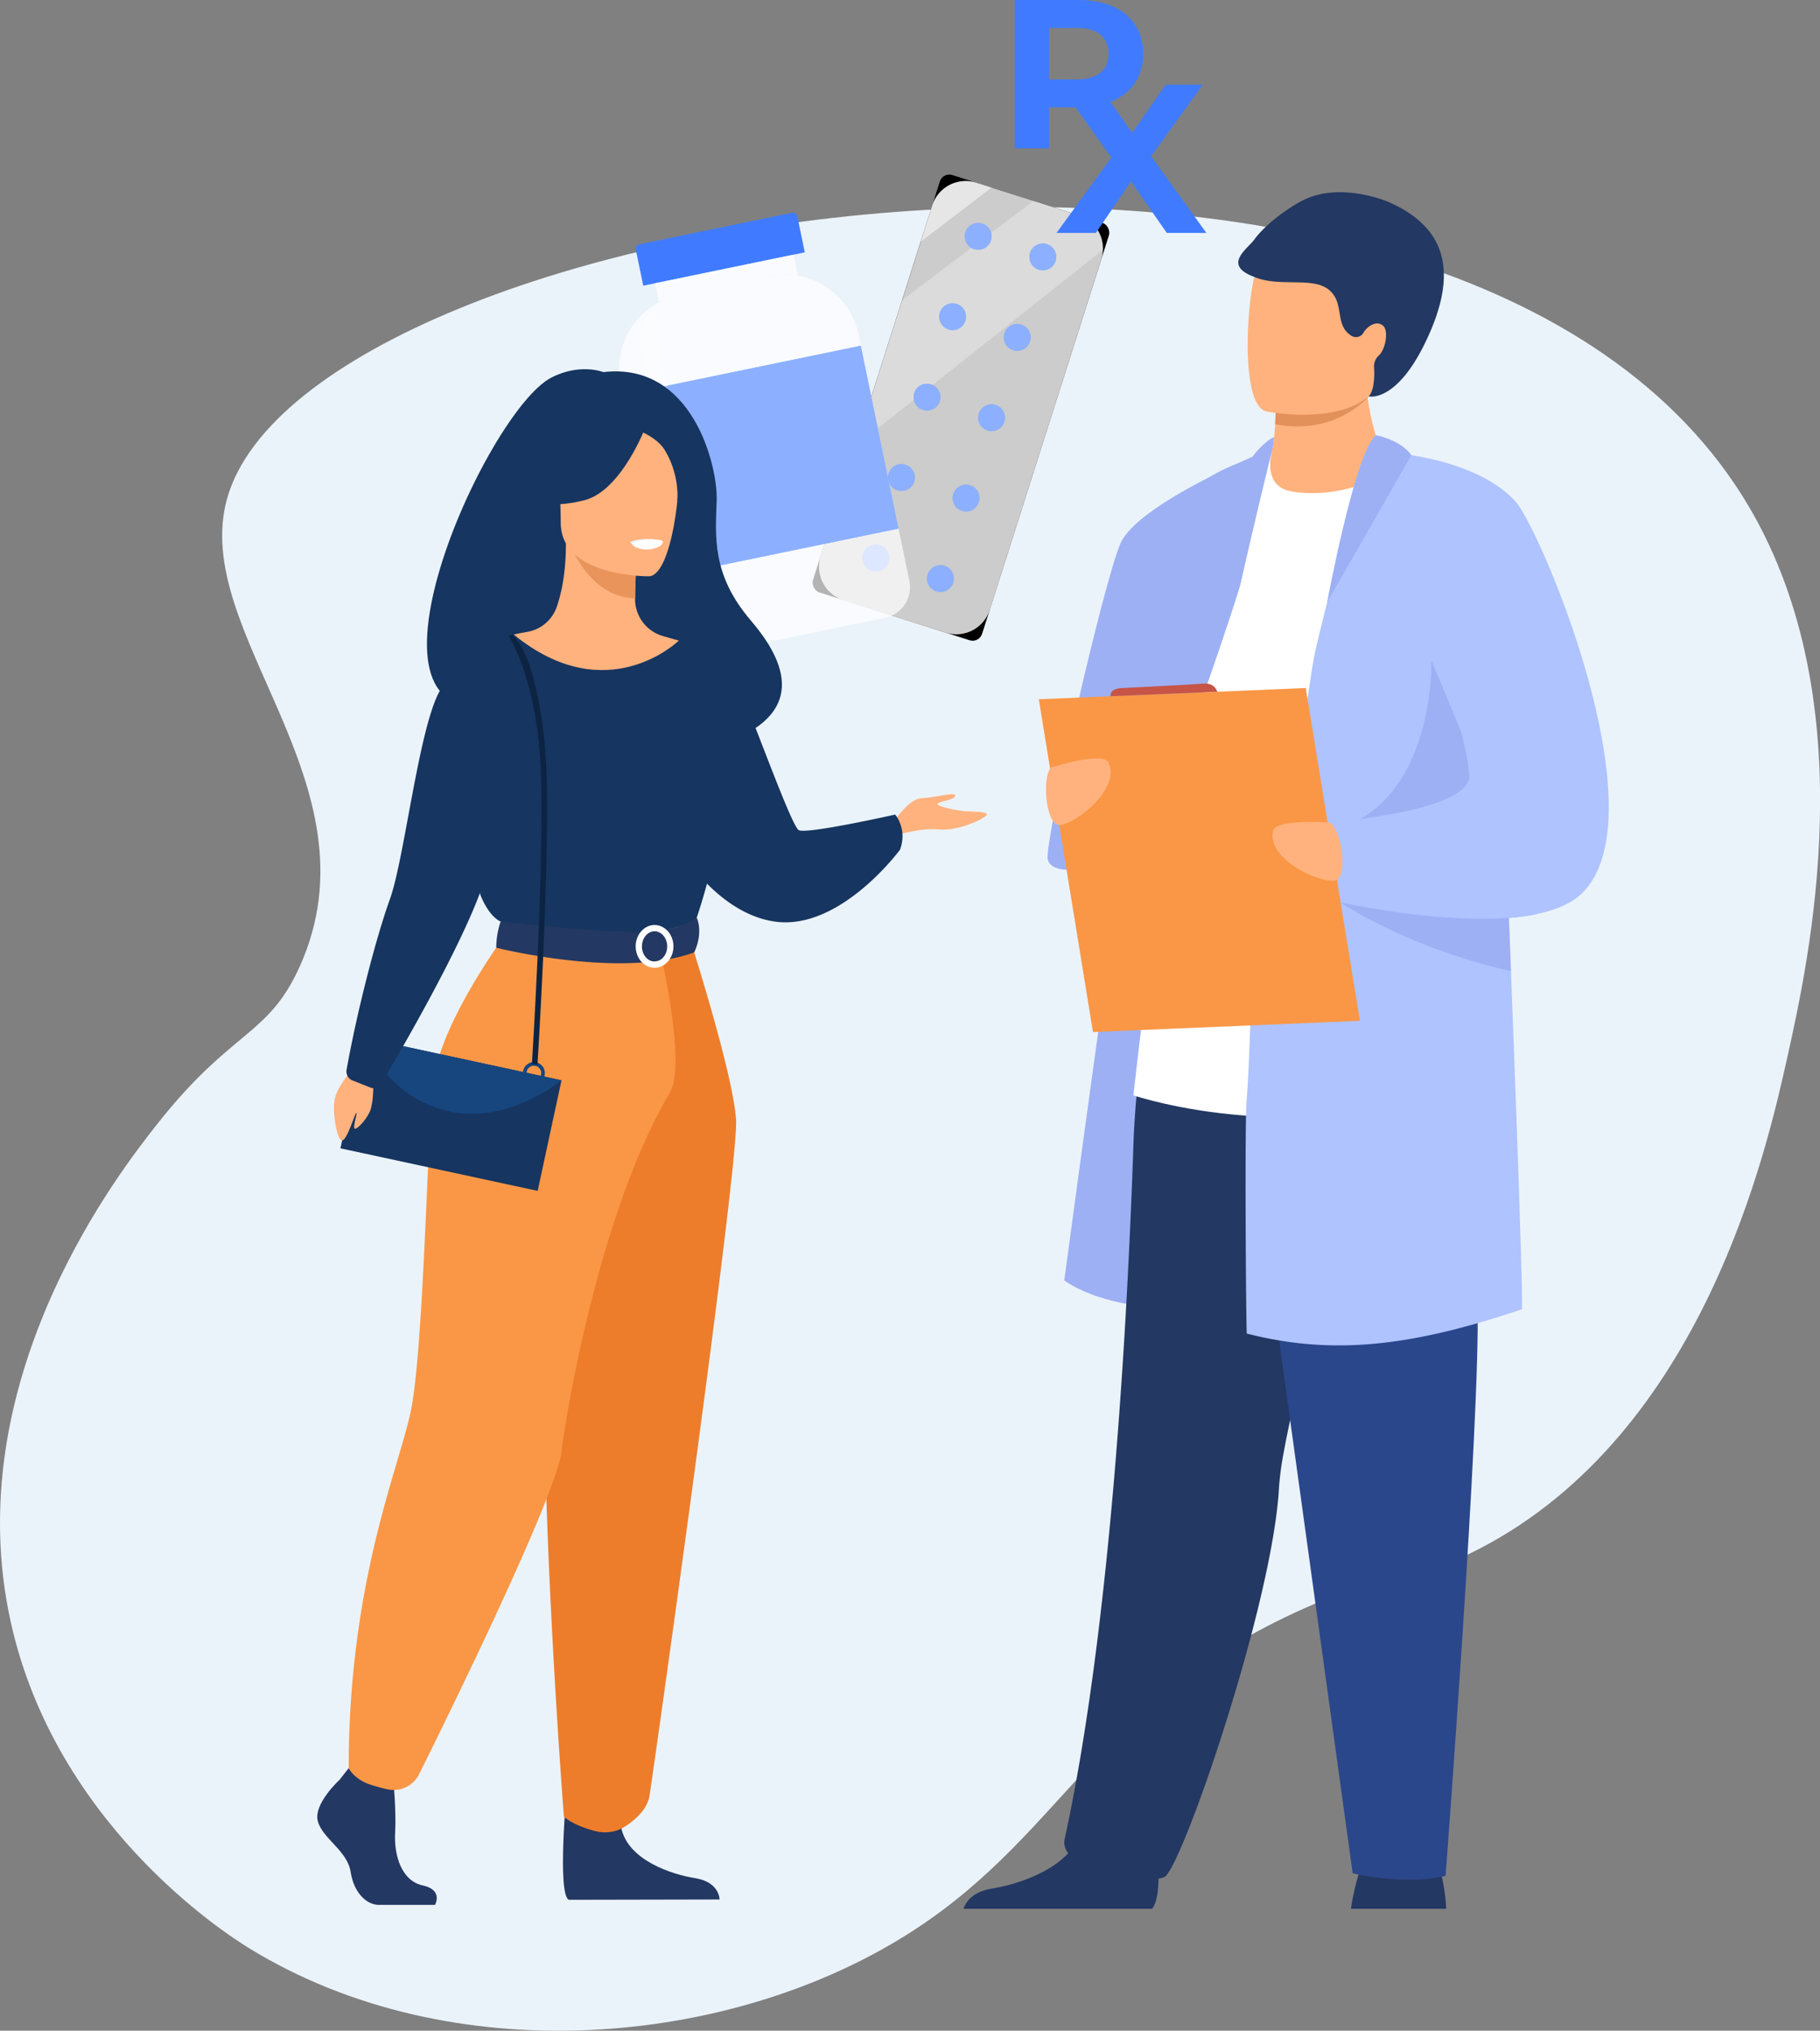 <svg xmlns="http://www.w3.org/2000/svg" viewBox="0 0 1121.69 1251.18"><rect x="0" y="0" width="1121.69" height="1251.18" fill="#808080" stroke="none"/><g id="Layer_2" data-name="Layer 2"><g id="Слой_1" data-name="Слой 1"><path d="M140,307.07c-23.33,82.75,95.16,175.58,44.92,288-19.7,44.06-41.87,38.68-88.61,98.25C74.39,721.2-23.41,845.85,5.2,992.49c25.3,129.69,134.4,199.28,148,207.64,124.72,76.89,298,61.67,409.54-10.57,96.64-62.57,115.21-147.34,253.77-204,54.15-22.13,56.42-11.27,95-31.19,138.73-71.64,177.69-247.27,190.24-303.86,12.87-58,48-216.3-23.78-338.2C901.1,12,190.46,127.92,140,307.07Z" style="fill:#ebf3fa"/><rect x="537.57" y="116.22" width="109.37" height="269.9" rx="6.11" transform="translate(104.11 -167.84) rotate(17.66)"/><path d="M679.72,153.88a20.22,20.22,0,0,1-1,5.91L610,375.72c-.25.75-.5,1.45-.81,2.16a21.6,21.6,0,0,1-26.35,11.9l-63-20a21.65,21.65,0,0,1-14.2-26.67l39.66-124.56,29.26-91.91a21.65,21.65,0,0,1,27.16-14.06l63,20a20.75,20.75,0,0,1,4,1.74A21.52,21.52,0,0,1,679.72,153.88Z" style="fill:#fff;opacity:0.8"/><g style="opacity:0.6"><path d="M527.36,274.79l28.57-89.7,81-61.35,31.79,10.59a21.52,21.52,0,0,1,11.05,19.55Z" style="fill:#fff;opacity:0.5"/></g><path d="M567.39,149l7.14-22.4a21.64,21.64,0,0,1,27.18-14.06l9.43,3Z" style="fill:#fff;opacity:0.5"/><path d="M610.76,148.13a8.27,8.27,0,1,1-5.38-10.39A8.28,8.28,0,0,1,610.76,148.13Z" style="fill:#407bff"/><path d="M595,197.66a8.27,8.27,0,1,1-5.38-10.39A8.28,8.28,0,0,1,595,197.66Z" style="fill:#407bff"/><path d="M579.21,247.2a8.27,8.27,0,1,1-5.37-10.39A8.26,8.26,0,0,1,579.21,247.2Z" style="fill:#407bff"/><path d="M563.44,296.74a8.27,8.27,0,1,1-5.37-10.4A8.27,8.27,0,0,1,563.44,296.74Z" style="fill:#407bff"/><path d="M547.67,346.27a8.27,8.27,0,1,1-5.37-10.39A8.27,8.27,0,0,1,547.67,346.27Z" style="fill:#407bff"/><path d="M650.58,160.81a8.27,8.27,0,1,1-5.37-10.4A8.28,8.28,0,0,1,650.58,160.81Z" style="fill:#407bff"/><path d="M634.81,210.34A8.27,8.27,0,1,1,629.44,200,8.26,8.26,0,0,1,634.81,210.34Z" style="fill:#407bff"/><path d="M619,259.88a8.27,8.27,0,1,1-5.38-10.39A8.28,8.28,0,0,1,619,259.88Z" style="fill:#407bff"/><path d="M603.27,309.41A8.27,8.27,0,1,1,597.89,299,8.28,8.28,0,0,1,603.27,309.41Z" style="fill:#407bff"/><path d="M587.49,359a8.27,8.27,0,1,1-5.37-10.39A8.26,8.26,0,0,1,587.49,359Z" style="fill:#407bff"/><g style="opacity:0.4"><path d="M610.76,148.13a8.27,8.27,0,1,1-5.38-10.39A8.28,8.28,0,0,1,610.76,148.13Z" style="fill:#fff"/><path d="M595,197.66a8.27,8.27,0,1,1-5.38-10.39A8.28,8.28,0,0,1,595,197.66Z" style="fill:#fff"/><path d="M579.21,247.2a8.27,8.27,0,1,1-5.37-10.39A8.26,8.26,0,0,1,579.21,247.2Z" style="fill:#fff"/><path d="M563.44,296.74a8.27,8.27,0,1,1-5.37-10.4A8.27,8.27,0,0,1,563.44,296.74Z" style="fill:#fff"/><path d="M547.67,346.27a8.27,8.27,0,1,1-5.37-10.39A8.27,8.27,0,0,1,547.67,346.27Z" style="fill:#fff"/></g><g style="opacity:0.4"><path d="M650.58,160.81a8.27,8.27,0,1,1-5.37-10.4A8.28,8.28,0,0,1,650.58,160.81Z" style="fill:#fff"/><path d="M634.81,210.34A8.27,8.27,0,1,1,629.44,200,8.26,8.26,0,0,1,634.81,210.34Z" style="fill:#fff"/><path d="M619,259.88a8.27,8.27,0,1,1-5.38-10.39A8.28,8.28,0,0,1,619,259.88Z" style="fill:#fff"/><path d="M603.27,309.41A8.27,8.27,0,1,1,597.89,299,8.28,8.28,0,0,1,603.27,309.41Z" style="fill:#fff"/><path d="M587.49,359a8.27,8.27,0,1,1-5.37-10.39A8.26,8.26,0,0,1,587.49,359Z" style="fill:#fff"/></g><path d="M545.48,380.66,436.69,403.1a19.28,19.28,0,0,1-22.77-15L382.61,236.32a46.09,46.09,0,0,1,23.6-50.09,44.6,44.6,0,0,1,12.22-4.4l56.18-11.6a46.82,46.82,0,0,1,17.16-.31,46.29,46.29,0,0,1,37.33,36.16l31.35,151.81A19.29,19.29,0,0,1,545.48,380.66Z" style="fill:#fff;opacity:0.7"/><rect x="394.1" y="226.92" width="149.59" height="115.04" transform="translate(-47.82 100.66) rotate(-11.66)" style="fill:#407bff"/><rect x="394.1" y="226.92" width="149.59" height="115.04" transform="translate(-47.82 100.66) rotate(-11.66)" style="fill:#fff;opacity:0.4"/><path d="M395.64,140.54h96a2.83,2.83,0,0,1,2.83,2.83V166a0,0,0,0,1,0,0H392.81a0,0,0,0,1,0,0V143.37a2.83,2.83,0,0,1,2.83-2.83Z" transform="translate(-21.82 92.84) rotate(-11.66)" style="fill:#407bff"/><path d="M491.77,169.92a46.82,46.82,0,0,0-17.16.31l-56.18,11.6a44.6,44.6,0,0,0-12.22,4.4l-2.43-11.74,85.29-17.62Z" style="fill:#fff;opacity:0.7"/><path d="M404.75,194.57a2.71,2.71,0,0,0-5.06-1.17c-3.07,5.48-6.37,13.51-5.18,21.34,1.92,12.76,29.13,151.78,33.29,173a7.62,7.62,0,0,0,2.7,4.47h0a7.63,7.63,0,0,0,6.64,1.47l4.12-1L405.79,211S405.22,202.14,404.75,194.57Z" style="fill:#fff;opacity:0.3"/><path d="M309.13,433.26c-3.45-6.66,75.34-30.65,76.59,35.09,0,0,147.6-3.63,77.13-85.91-24.4-28.48-21.89-52-21.16-73.95s-15.2-85.64-69.83-79.22c0,0-14.31-5.82-32.17,3.44C299.08,253.78,208.12,457.5,309.13,433.26Z" style="fill:#163560"/><path d="M550.45,506.75s9.6-14.63,17.35-14.92,22.08-4.3,20.93-1.43-10,3.15-10.89,4.87,13.19,4.3,17.2,4.59,13.48,0,13.2,2-17.06,10.32-28.89,9.18-26.46,3.44-26.46,3.44Z" style="fill:#ffb27d"/><path d="M411.49,511.48a143.63,143.63,0,0,0,14.7,22.22c11.42,14.3,29,30.82,51.12,34.08,10.56,1.56,20.88-.71,30.38-4.93h0c26.85-11.91,47-39.32,47-39.32,4.73-12.9-3-21.65-3-21.65s-54.21,12.19-59.37,9.61-35.28-89.34-42.44-100.24-31.61-16.56-31.61-16.56Z" style="fill:#163560"/><path d="M209.26,1096.59s-16.54,15.1-13.31,25.82,18.15,17.88,20.17,31,10.09,20.25,17.35,20.25h34.62s5.34-9.22-7.57-12-17.77-18.19-17-32.49-1.21-33.36-1.21-33.36l-27.43-6.36Z" style="fill:#233862"/><path d="M349.26,1103s-5.95,64,1.31,67.52l92.93-.19s0-10.73-14.93-13.11-41.15-11.12-45.58-30.58S349.26,1103,349.26,1103Z" style="fill:#233862"/><path d="M283,644.24c19.13-42.88,30.83-55.19,28.59-68.5C310,565.83,316.69,391,316.69,391c2.27-.71,6.81-1.34,9.3-1.89a23.33,23.33,0,0,0,17-14.82c3.26-9.11,5.84-22.57,5.78-39.44l2.45.48,41.19,8.16s-.94,13-1,25.18v.3a23.68,23.68,0,0,0,17.09,22.9c5.2,1.51,9.73,2.79,9.73,2.79s15.13,43.18,18,87.54-27.5,63.63.23,152.28C464.87,725,272.47,667.94,283,644.24Z" style="fill:#ffb27d"/><path d="M392.45,343.51s-.94,13-1,25.18c-23.05-.66-35.24-21.68-40.23-33.34Z" style="fill:#e8945b"/><path d="M400.15,355.07s-54.53.9-54.57-33.07-7.1-56.73,27.71-58.74,41.6,10.95,44.37,22.28S414.33,354,400.15,355.07Z" style="fill:#ffb27d"/><path d="M398.13,262.43s-14.93,39.85-37.84,45.74-32.86-.24-32.86-.24,17.58-14,21.22-38.34C348.65,269.59,386.87,243.46,398.13,262.43Z" style="fill:#163560"/><path d="M394.43,265.67s11.07,4.14,15.63,12.21a54.87,54.87,0,0,1,7.37,31.18S428.68,282,416,266.65C402.63,250.41,394.43,265.67,394.43,265.67Z" style="fill:#163560"/><path d="M388.28,334a13.74,13.74,0,0,0,11.29,4.6,10,10,0,0,0,8.41-5.55S396.84,330.37,388.28,334Z" style="fill:#ebf3fa"/><path d="M290.46,468.35s.21,25.86,1.59,49.29c.92,15.53,2.35,30,4.58,35.14,5.59,12.9,11.9,15,11.9,15l48.79,12,17.16,4.2,54.1-16.16s24.64-68.78,14.75-107.5-25-65.6-25-65.6S374.17,437.9,316.68,391Z" style="fill:#163560"/><path d="M425.14,578.22s26.79,83.4,28.51,111.79-51.21,403.35-53.34,416.43c-2,12.33-17.32,20.2-17.32,20.2s-7.05,4.15-17.1,1.31c-13.94-3.94-18.35-8.65-18.35-8.65s-20.86-267.42-8-362.94a1514.8,1514.8,0,0,0,13.06-178.14Z" style="fill:#ed7d2b"/><path d="M311.62,575.74s-40.86,54.83-44.67,91.9-6,167.27-14.1,203.41-37.94,105.68-37.94,218.39c0,0,3.1,6.46,12.67,9.9a104,104,0,0,0,11.15,3.08,17.5,17.5,0,0,0,19.59-9.3c20.16-40.59,84.39-171.53,87.68-198.7,2.33-19.24,22.61-146.54,66.85-221.23,10.62-17.93-6.52-89.25-6.52-89.25Z" style="fill:#f99746"/><path d="M389.5,334.91s.94,4,10.9,3.38c0,0,8.36-.51,8.1-4.91C408.5,333.38,400.4,330.25,389.5,334.91Z" style="fill:#fff"/><path d="M429.42,565.35s-10.76,8.51-32.12,8.94c-25.53.51-88.77-6.51-88.77-6.51a52.19,52.19,0,0,0-2.69,16.14s77.24,19.48,122,2.85C427.83,586.77,433.6,575.91,429.42,565.35Z" style="fill:#233862"/><path d="M391.77,583.1c0-7.27,5.23-13.18,11.65-13.18s11.64,5.91,11.64,13.18-5.22,13.18-11.64,13.18S391.77,590.37,391.77,583.1Zm3.86,0c0,5.14,3.5,9.32,7.79,9.32s7.79-4.18,7.79-9.32-3.5-9.32-7.79-9.32S395.63,578,395.63,583.1Z" style="fill:#fff"/><rect x="215.75" y="651.72" width="124.34" height="69.69" transform="translate(404.88 1416.29) rotate(-167.83)" style="fill:#163560"/><path d="M346,665.61s-34,28.47-71.75,18.56-49.8-44.77-49.8-44.77Z" style="fill:#17467f"/><path d="M322.29,661.15A6.75,6.75,0,1,1,329,667.9,6.75,6.75,0,0,1,322.29,661.15Zm2.24,0a4.51,4.51,0,1,0,4.5-4.51A4.51,4.51,0,0,0,324.53,661.15Z" style="fill:#17467f"/><path d="M230.09,669.7s-.05,9.87-1.92,14.64-7.49,11.11-9.36,11.11,1.71-9.92.78-9.72-5.46,16.51-8.73,16.91-6.26-18.3-4.54-25.65,9.13-16.14,9.13-16.14Z" style="fill:#ffb27d"/><path d="M316.69,391s-30.17,4.09-46.41,36.08c-12.55,24.72-21.15,102.48-30,127-8.47,23.43-20.16,68.73-26.68,105a6,6,0,0,0,3.7,6.64l11.1,4.4a5.23,5.23,0,0,0,6.43-2.18c9.86-16.56,48.73-82.84,62.23-121.19,15.78-44.83,45.29-72.68,45.29-72.68Z" style="fill:#163560"/><path d="M331.26,655.92c.07-1.11,7.09-112,5.74-174.35-.7-32.74-5.76-55.8-9.88-69.38-4.49-14.82-11.2-20.89-11.38-21.18l-2.29.68c.17.27,18.79,28.28,20.11,89.95,1.34,62.2-5.67,173-5.74,174.06Z" style="fill:#0c2442"/><path d="M891.32,1176.05h-58.7A142.63,142.63,0,0,1,837.3,1155a60.6,60.6,0,0,1,3.33-8.46c5.71-11.39,42-4.15,42-4.15s3.37,2.89,6,13.91A117.84,117.84,0,0,1,891.32,1176.05Z" style="fill:#233862"/><path d="M783.57,279.55s-46.77,8.21-57.34,35.81-70.31,473.52-70.31,473.52,29.58,23.43,93.07,15S783.57,279.55,783.57,279.55Z" style="fill:#9db0f4"/><path d="M714,1157.53c-.16,8-1.16,15.54-4.06,18.52H593.8c1.48-4.2,5.66-10.52,17.57-12.45,13.55-2.19,34.66-8.71,47-21.74a35,35,0,0,0,9.1-16.47c5.46-24.32,45.16,7.45,45.16,7.45A196.5,196.5,0,0,1,714,1157.53Z" style="fill:#233862"/><path d="M664,1145.71c13,4.13,37.77,16.77,53.52,10.82,10.18-3.83,67.08-168.43,70.77-240.42a184.47,184.47,0,0,1,2.92-21.45c3.37-18.57,9.26-44.11,16.05-72.28,18.21-75.49,42.84-169.93,42.3-200.11-.82-46.85-139.61-9.82-139.61-9.82s-9.55,38.43-11.45,94.07c-3.77,110.44-14.13,297-42.32,426.55C655,1138.57,658.58,1144,664,1145.71Z" style="fill:#233862"/><path d="M760.29,622.43l73.37,531.77s32.22,7.77,57.28,1.55c0,0,21.49-282.81,19.69-351.19s15.42-183-3.92-195.59S760.29,622.43,760.29,622.43Z" style="fill:#2b478b"/><path d="M916,303.91s-77.1-49.86-132.41-24.36c-8.81,4.06-18.87,15.4-26.06,23.33-20,22-59,372-59,372S809.34,712.38,916,662.08Z" style="fill:#fff"/><path d="M779.18,278.28s-78.06,32-88.63,56.57-44.93,175.53-44.93,193.23,59.83,3.95,69.46-24.59c8-23.71,35-96.53,49.2-142.6Z" style="fill:#9db0f4"/><path d="M795.39,302.66c17.05,3.34,42.08-.22,60.4-12.3-8.27-19.76-11.66-35.37-12.87-45.47-.07-.53-.12-1-.17-1.56a46.7,46.7,0,0,1-.22-10.41h-44s-12.05,5.51-12.05,9.31c0,2,0,4,0,5.84-.09,5.07-.29,9.49-.55,13.29-.84,12.36-2.26,18.19-2.26,18.19S778.19,299.28,795.39,302.66Z" style="fill:#ffb27d"/><path d="M785.83,261.36c33.37,6.45,52.75-11.79,57.09-16.47.62-.67.94-1.06.94-1.06-.36-.18-.73-.34-1.11-.5-12.43-5-40.62-1-56.37,4.74C786.29,253.14,786.09,257.56,785.83,261.36Z" style="fill:#e2915a"/><path d="M853.82,225.68c-6,32.1-47.38,31-65.28,29-5-.57-8.21-1.21-8.21-1.21C774.65,252,771.49,243,770,231.32c-2.92-23.19.77-57.23,4.69-65.94,5.9-13.1,17-27.27,58.71-17S861.48,184.55,853.82,225.68Z" style="fill:#ffb27d"/><path d="M773.15,147.47c5.7-7.89,17.78-17.53,28.76-23.47,23.59-12.76,53.78.4,53.9.45,34.07,15,43,41.05,24.9,81.65-19.09,42.94-37.28,38.11-37.28,38.11s3.86-2.4,3.51-15.78c0-.76-.05-1.4-.09-2a9,9,0,0,1,2.85-7.32c4.23-3.78,6.29-15.2,2.75-18.38-4.28-3.83-10.29.82-12.21,4.41a5.23,5.23,0,0,1-7.47,1.65c-10.61-6.7-3.72-20.11-13.85-28.31s-30.69-1.32-45.89-7.86C753.13,163.26,768.85,153.42,773.15,147.47Z" style="fill:#233862"/><path d="M768.4,821.64c6.72,1.73,13.36,3.14,20,4.23,5.84,1,11.65,1.74,17.48,2.23,33,2.88,66.14-1.77,104.88-12.88,8.73-2.5,17.74-5.34,27.1-8.48,1-.34-2.55-102.78-6.64-208.45-.41-10.91-.84-21.86-1.27-32.74q-.27-6.91-.54-13.76c-3.71-93.46-7.39-177.86-8.16-182.4-1.77-10.29-3.43-19.05-5.24-26.65-5.27-22.14-11.83-34.28-26.12-44.72C888.47,297,877,291.19,867,286.18c-8.35-4.15-15.77-7.77-15.77-7.77h0c-3.32,1.63-7.31,9.24-11.49,19.93-7.67,19.7-16,49.87-21.72,72.4a.49.49,0,0,0,0,.12h0c-3.71,14.55-6.37,25.88-7.12,29.13-1.29,5.49-3,16.12-5,30.53-2.71,19.6-6,46.21-9.38,76.4q-.54,4.66-1.06,9.42-.61,5.45-1.23,11c-.13,1.19-.26,2.38-.38,3.57-1.33,12-2.66,24.3-4,36.85-1.1,10.37-16.83,17.87-17.91,28.41-.63,6.2-1.93,63.34-3.62,81.58C767.06,690.76,767.92,815.51,768.4,821.64Z" style="fill:#aec3ff"/><path d="M882.2,407.06c0,.22,2.67,94.51-68.26,106s-23.8,14.49-23.8,14.49,133.46-5.68,135.66-9.2S882.2,407.06,882.2,407.06Z" style="fill:#9db0f4"/><path d="M822.27,553.5s1.33.94,3.89,2.59l.13.08c10.82,6.91,42.93,25.74,89.69,38.36q7.37,2,15.21,3.76c-.41-10.91-.84-21.86-1.27-32.74a135,135,0,0,0,17.58-2.43c-.18-1.43-.38-2.87-.56-4.31-6-2.44-11.86-4.79-17.56-7-4.65-1.82-9.14-3.54-13.4-5.15-19.2-7.29-33.44-12.23-33.44-12.23l-56.86,18Z" style="fill:#9db0f4"/><path d="M807.22,551.92s7.3,1.83,18.94,4.17l.12,0c21.45,4.3,57.5,10.35,89.7,10,4.75,0,9.42-.23,13.94-.59a135,135,0,0,0,17.58-2.43c11.77-2.48,21.63-6.69,28.08-13.26,47.91-48.8-26.14-223.92-41.71-241C915.69,289,882.52,282,864.2,279.63l-2.21-.29c-6.44-.76-10.57-.92-10.8-.93h0s1.44,4.62,3.84,12.45c.94,3,2,6.55,3.21,10.47,11.25,36.85,33,109.26,42.53,150.1,3.51,14.95,5.38,25.66,4.53,28.86-3.74,13.95-42.45,21.12-67,24.29-10.22,1.32-18,1.95-19.72,2.08a2.31,2.31,0,0,0-.37,0l-1.41,5.81-3.4,14-3.33,13.7Z" style="fill:#aec3ff"/><polygon points="673.61 635.87 838.13 628.94 804.76 423.9 640.23 430.83 673.61 635.87" style="fill:#f99746"/><path d="M818.23,506.69s-32-2.23-33.63,5.23c-3.74,17.4,27.53,31.69,37.67,30.72S825.61,505.53,818.23,506.69Z" style="fill:#ffb27d"/><path d="M649.22,472.47s30.65-9.59,33.94-2.69c7.66,16.06-19.46,37.2-29.54,38.59S641.78,473,649.22,472.47Z" style="fill:#ffb27d"/><path d="M847.86,268.11s15.2,2.64,21.95,12.33c0,0-52.09,91.23-51.86,90.41S835,279.31,847.86,268.11Z" style="fill:#9db0f4"/><path d="M785.13,269.35c-4.44,1.67-13,10.39-14.86,15.21l-6,76.33s12.78-56,19.29-81.34A43.34,43.34,0,0,0,785.13,269.35Z" style="fill:#9db0f4"/><path d="M750.22,426.19s-1.3-5.68-8.79-5-49.56,2.73-49.56,2.73-8.12-.14-7.37,5.06Z" style="fill:#c65447"/><path d="M704.59,33.15c0,20.35-15.26,33-39.66,33h-18.4V91.34H625.39V0h39.54C689.33,0,704.59,12.66,704.59,33.15Zm-21.4,0c0-10-6.52-15.92-19.44-15.92H646.53v31.7h17.22C676.67,48.93,683.19,43.06,683.19,33.15Z" style="fill:#407bff"/><path d="M719.12,143.53l-22.06-31.71L675.4,143.53H651.13l33.8-46.45-32.1-44.89h24l21,29.62,20.61-29.62H741.3L709.46,96.3l34.06,47.23Z" style="fill:#407bff"/></g></g></svg>